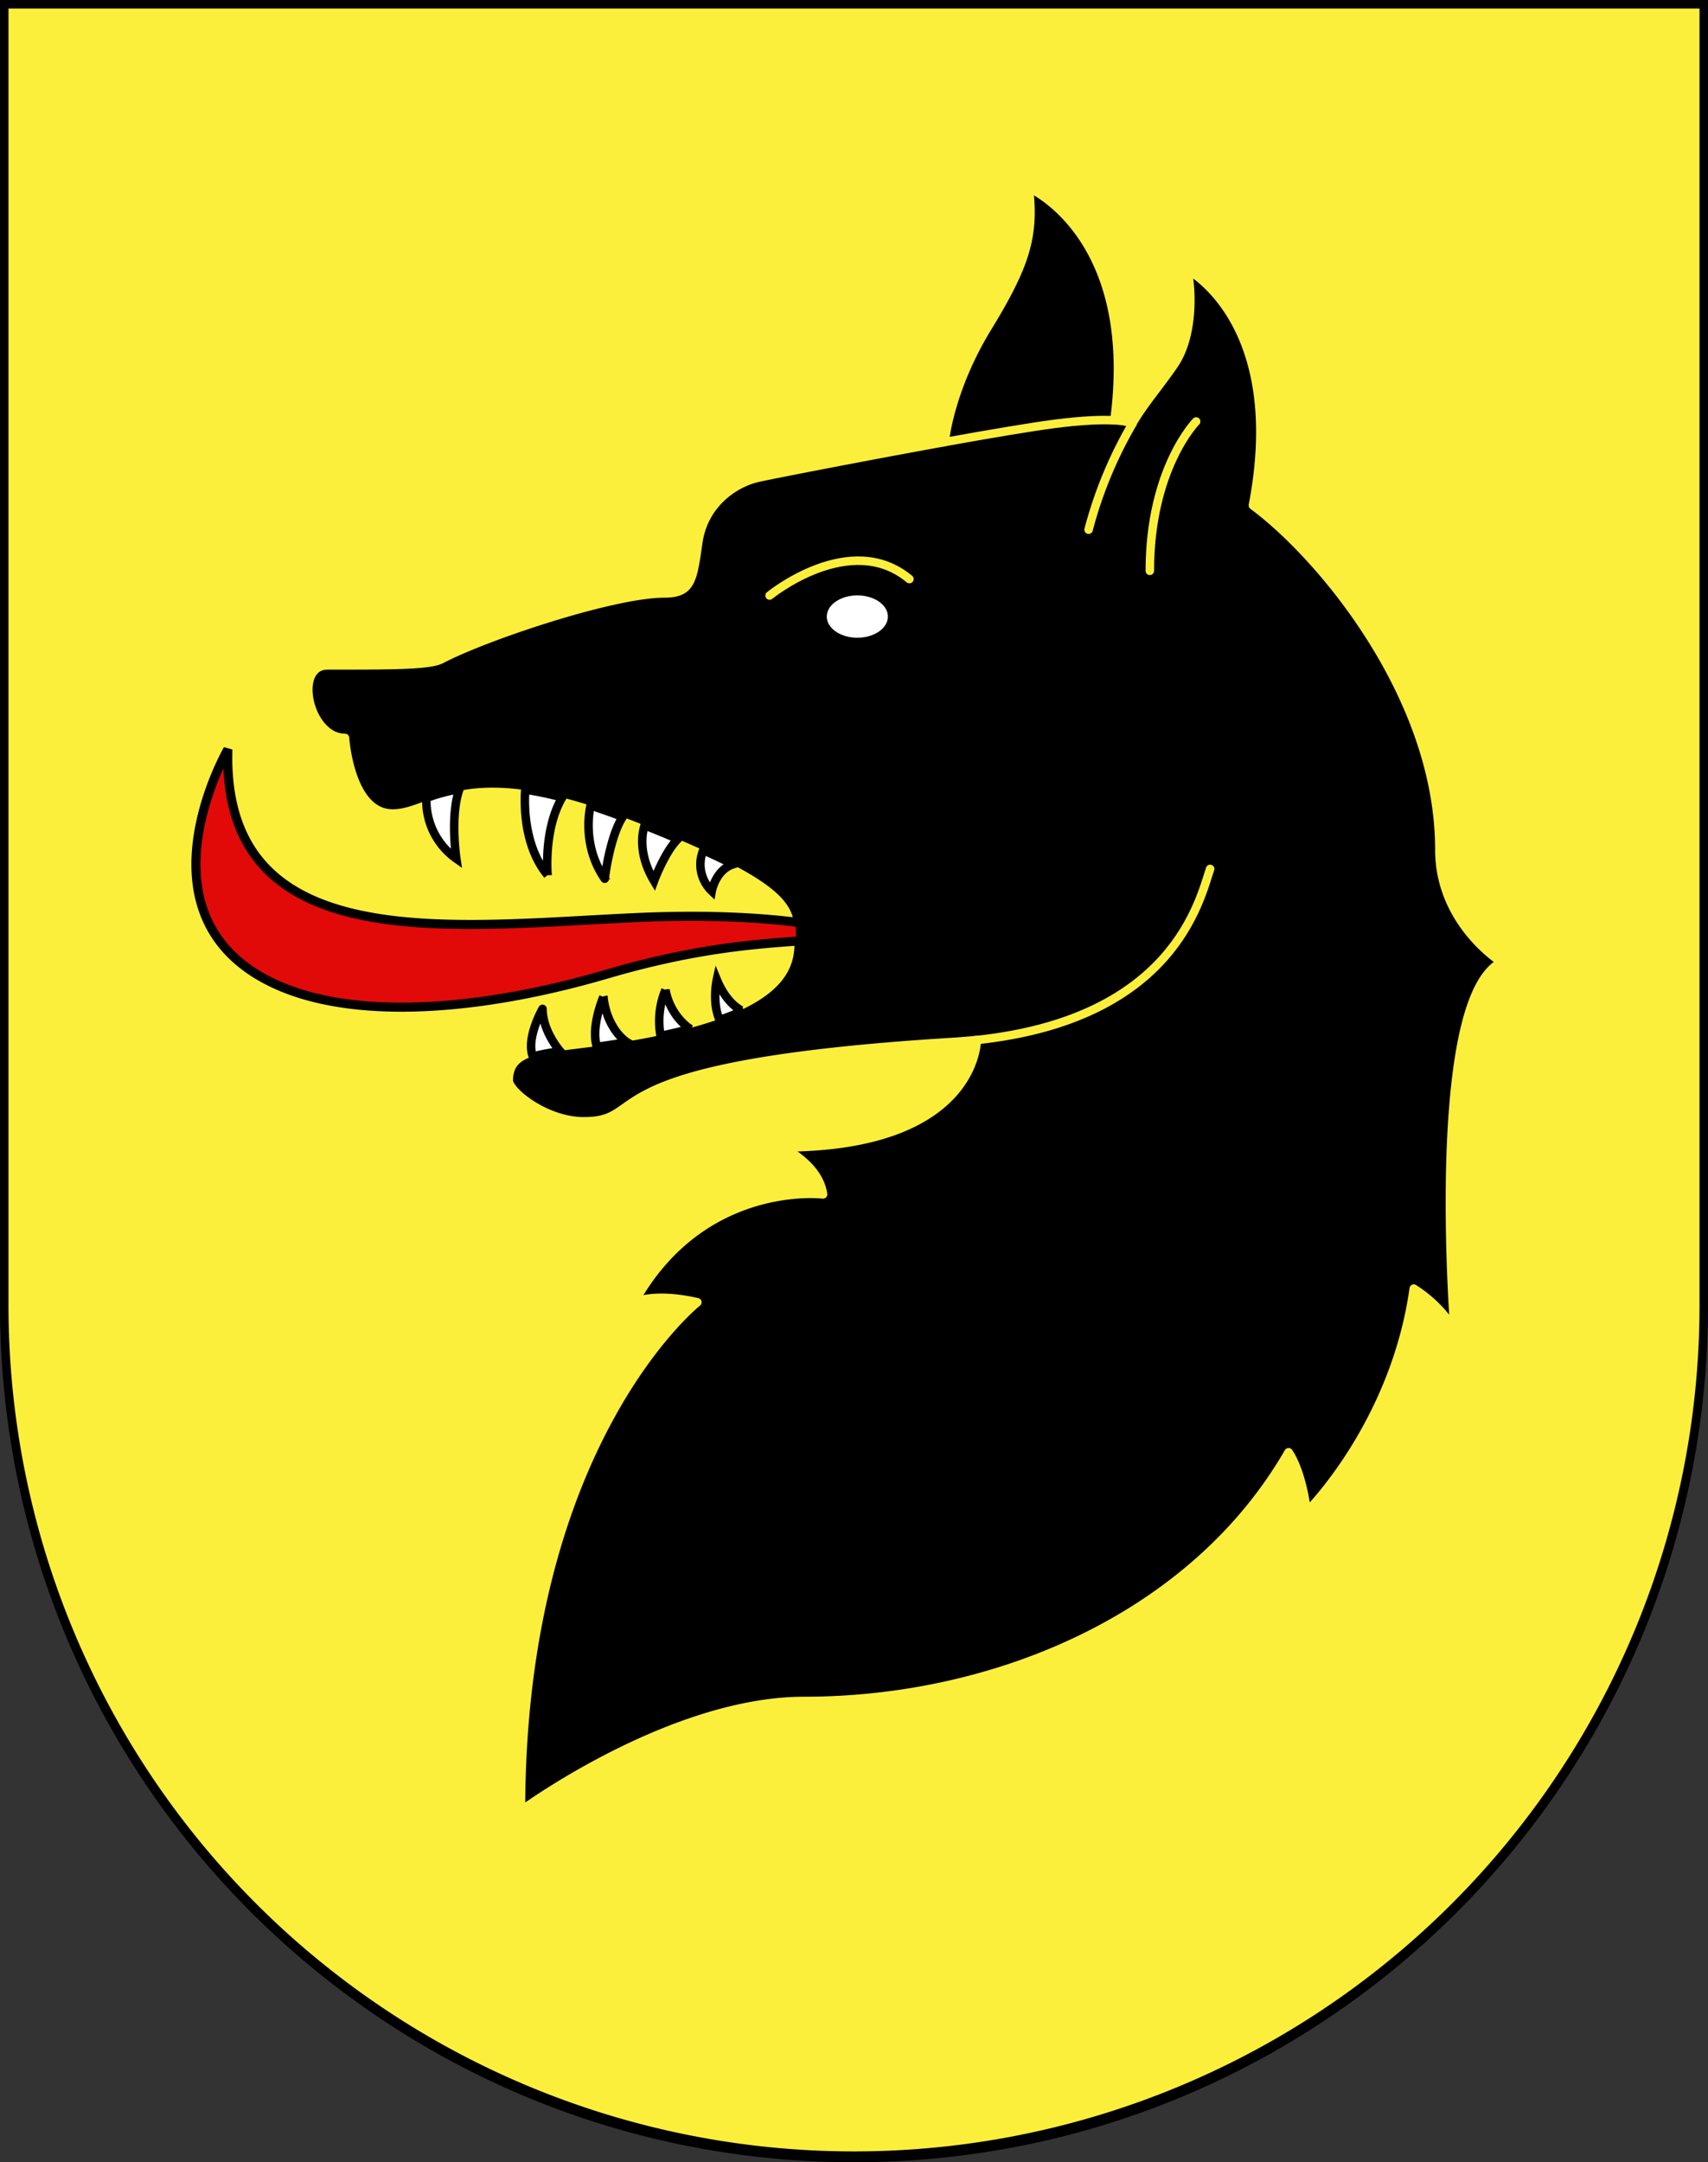 <svg xmlns="http://www.w3.org/2000/svg" viewBox="0 0 603 763"><rect x="0" y="0" width="603" height="763" fill="#333333" stroke="none"/><defs><style>.cls-1{fill:#fcef3c;}.cls-2,.cls-5{stroke:#fcef3c;stroke-linecap:round;stroke-linejoin:round;}.cls-2,.cls-3,.cls-5{stroke-width:3px;}.cls-3,.cls-6{fill:#fff;}.cls-3,.cls-4{stroke:#000;stroke-linecap:square;}.cls-4{fill:#e20909;stroke-width:3.2px;}.cls-5{fill:none;}</style></defs><g id="Curio"><path id="layer_1" data-name="layer 1" class="cls-1" d="M1.5,1.5V460.37c0,166.31,134.31,301.13,300,301.13s300-134.82,300-301.13V1.5Z"/><g id="layer_2" data-name="layer 2"><g id="g2553"><path id="path2478" class="cls-2" d="M333.53,156c-28.21,5.09-60,11.3-65.7,12.54-8.82,1.94-19.36,9.47-21.3,22.8s-2.36,18.07-12,18.07c-18.29,0-63.42,15.18-78.74,23.24-4.09,2.15-17.21,2.15-40.23,2.15-12,0-6.67,25.6,6.24,25.6,0,0,1.72,26.67,16.78,26.67s24.31-19.14,82.39,3.23S279,320.83,279,329.86s3.25,28.3-70.56,38.08c-17.85,2.37-28.82,2.48-28.82,13.34,0,3.87,13.12,14.41,26.46,14.41,24.52,0-1.5-19.92,130.15-28q4.45-.28,8.62-.72s.2,37.93-68.64,37.93c0,0,12.91,5.92,14.36,16.57,0,0-42.44-5.17-66.64,38.07,0,0,6.78-3.55,22.27,0,0,0-62.28,49.37-62.28,179.42,0,0,52.6-38.73,100-38.73,67.77,0,137.47-29.68,171-87.77,0,0,4.51,5.81,6.45,21,0,0,31-30.66,37.75-78.74a46.46,46.46,0,0,1,14.36,14.36s-9.19-116.65,16.62-129.56c0,0-21.94-13.55-21.94-39.69,0-54.21-42.07-103.94-65.83-121.49,12.42-64.86-23.23-83.25-23.23-83.25,1.32,4.22,3,22.43-4.59,33.58-5.07,7.44-10.79,13.94-14.76,20.81,0,0-1.33-.88-6.32-1.18,8.64-65.36-30.16-82-30.16-82,1.94,17-1.07,27.1-14.62,49.26S333.53,156,333.53,156Z"/><path id="path2480" class="cls-3" d="M219.85,288.24c-4-1.51-7.78-2.83-11.35-4-.08.32-3.43,13.69,5,25.85C213.46,310.12,215.28,295.22,219.85,288.24Zm-69.31-6.67A25.06,25.06,0,0,0,161.11,303s-2.29-15.09,1.09-24.55A66.5,66.5,0,0,0,150.54,281.57ZM253.07,345.7s-1.8,8.06,1,14.21c3-1,5.7-2.11,8.09-3.2C262.15,356.71,256.87,354.86,253.07,345.7ZM258.78,305c-3.07-1.57-6.55-3.24-10.49-5a13,13,0,0,0,3,14.43S252.63,307,258.78,305Zm-23.84,44.31a28.62,28.62,0,0,0-1.72,16.23q5.59-1.18,10.37-2.44A21.91,21.91,0,0,1,234.94,349.28ZM188.12,372.8h0A74.86,74.86,0,0,1,197.8,371h0s-6.26-7-6.26-15C191.54,356,185.61,366.33,188.12,372.8Zm5.21-64s-1.5-16.16,5.17-27.43a131.17,131.17,0,0,0-13.05-2.73C185.44,278.75,183.52,297,193.33,308.78Zm19.69,43s-4.56,10.59-2.28,17.6q5.61-.78,10.64-1.62S214.36,363.58,213,351.74Zm14.58-60.5s-3.39,8.37,3.31,19.55c0,0,3.74-10.14,8.38-14.78Q233.92,293.73,227.6,291.24Z"/><path id="path2482" class="cls-4" d="M282.58,332c0-.77,0-1.5,0-2.17a26.52,26.52,0,0,0-.23-4.25c-12.75-1.66-31.91-3-58.18-1.77-65.41,3-145.91,14.2-143.72-59.37,0,0-30.12,52.06,8.09,78,27.13,18.4,76.36,15.76,125.91,1.24C246.05,334.42,267.45,333.14,282.58,332Z"/><path id="path2486" class="cls-5" d="M344.86,367c69.56-7.42,78.65-49.42,82.37-60.38"/><path id="path2488" class="cls-5" d="M393.5,148.33c-4.14-.25-10.81-.1-21.34,1.26-8.31,1.08-22.91,3.56-38.63,6.39"/><path id="path2490" class="cls-5" d="M384.32,186.91a149.55,149.55,0,0,1,15.5-37.41"/><path id="path2492" class="cls-5" d="M422.29,148.73s-16.35,16.56-16.35,52.7"/><path id="path2494" class="cls-5" d="M271.7,210.15s28.4-23.24,49.37-5.81"/><ellipse id="ellipse2496" class="cls-6" cx="302.68" cy="217.57" rx="10.79" ry="7.47"/></g></g><g id="layer_3" data-name="layer 3"><path d="M600,3V460.68a298.5,298.5,0,1,1-597,0V3H600m3-3H0V460.68C0,627.65,135,763,301.5,763S603,627.65,603,460.68V0Z"/></g></g></svg>